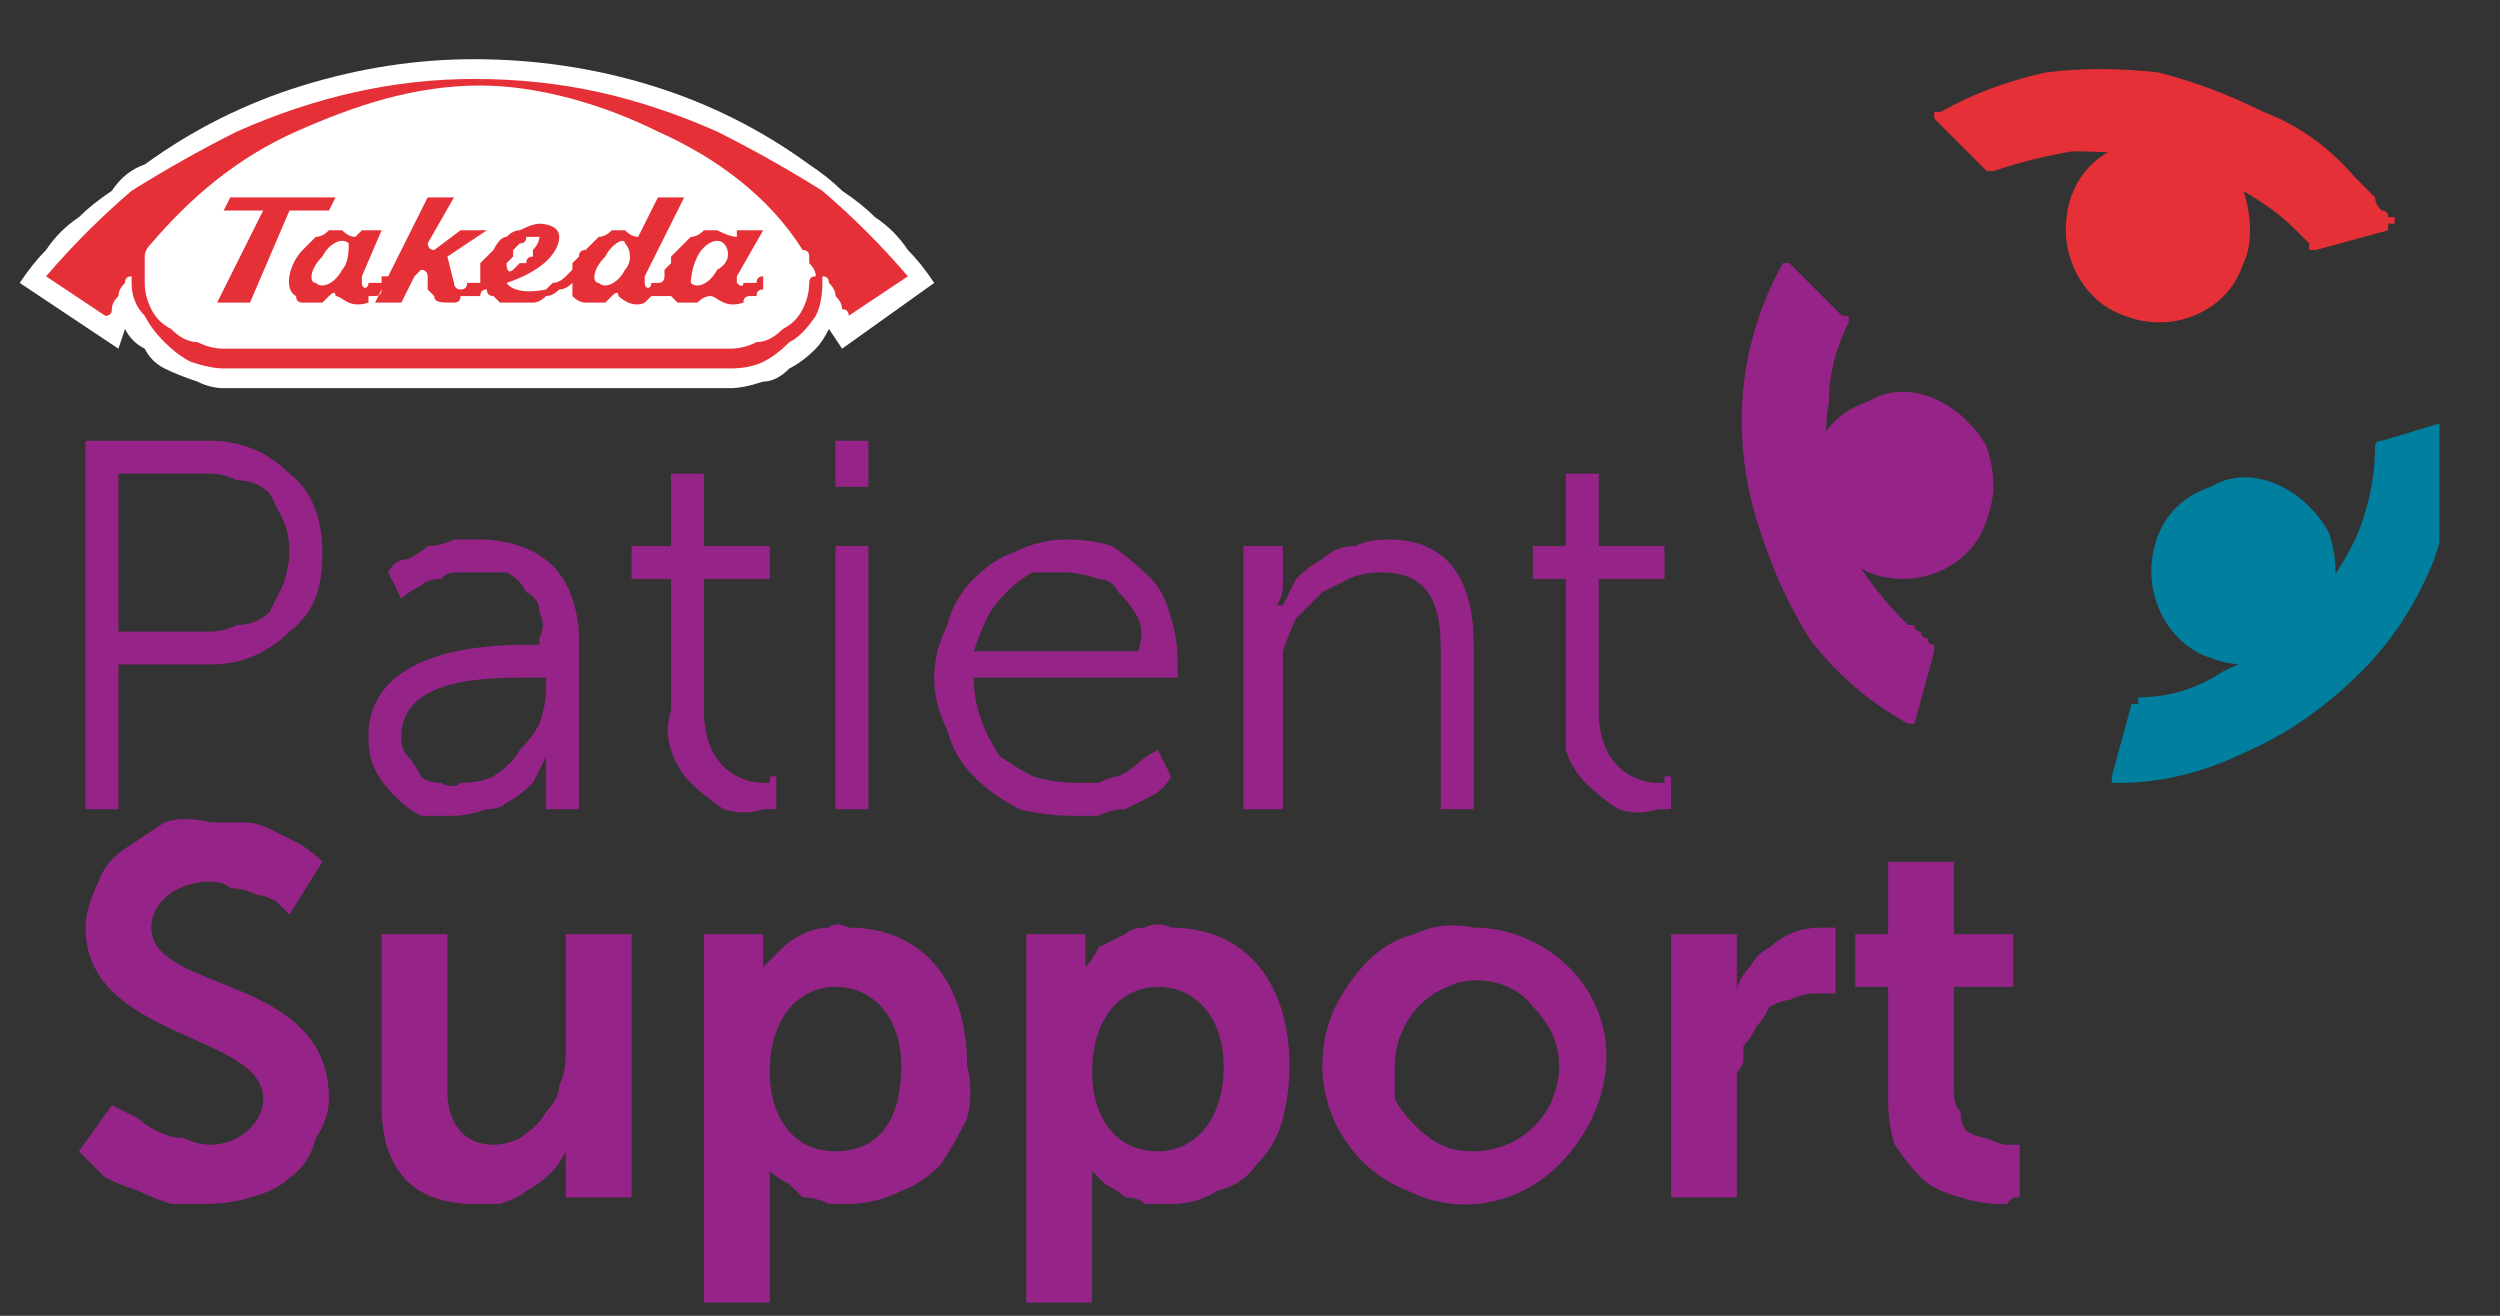 <svg version="1.2" xmlns="http://www.w3.org/2000/svg" viewBox="0 0 38 20" width="38" height="20">
	<rect x="0" y="0" width="38" height="20" fill="#333333" stroke="none"/>
	<title>patients_support_logo-svg</title>
	<defs>
		<clipPath clipPathUnits="userSpaceOnUse" id="cp1">
			<path d="m0 0h37.08v25.21h-37.08z"/>
		</clipPath>
	</defs>
	<style>
		.s0 { fill: #962488 } 
		.s1 { fill: #e63037 } 
		.s2 { fill: #00809e } 
		.s3 { fill: #ffffff } 
	</style>
	<g id="Group_131">
		<g id="Clip-Path: Group_130" clip-path="url(#cp1)">
			<g id="Group_130">
				<path id="Path_714" fill-rule="evenodd" class="s0" d="m1.3 6.7h1.9c0.5 0 0.9 0.2 1.2 0.5 0.4 0.3 0.5 0.8 0.5 1.2 0 0.5-0.1 0.9-0.5 1.2-0.3 0.3-0.7 0.5-1.2 0.5h-1.4v2.2h-0.5zm1.9 2.9q0.2 0 0.4-0.1 0.3 0 0.5-0.2 0.1-0.2 0.2-0.4 0.1-0.3 0.1-0.5 0-0.3-0.1-0.5-0.1-0.2-0.2-0.4-0.2-0.2-0.5-0.2-0.2-0.1-0.4-0.1h-1.4v2.4z"/>
				<path id="Path_715" fill-rule="evenodd" class="s0" d="m8 9.8h0.2v-0.1q0.1-0.2 0-0.4 0-0.2-0.2-0.3-0.1-0.2-0.3-0.3-0.2 0-0.4 0-0.2 0-0.4 0-0.1 0-0.2 0.1-0.2 0-0.3 0.1-0.2 0.1-0.3 0.2l-0.2-0.4q0.1-0.2 0.3-0.2 0.2-0.1 0.3-0.2 0.2 0 0.4-0.1 0.2 0 0.4 0 0.3 0 0.6 0.1 0.3 0.1 0.5 0.3 0.2 0.2 0.3 0.5 0.1 0.3 0.1 0.6v2.6h-0.5v-0.4q0-0.1 0-0.1 0-0.1 0-0.1 0 0 0-0.1 0 0 0-0.1-0.1 0.2-0.2 0.4-0.2 0.2-0.4 0.3-0.1 0.1-0.3 0.1-0.3 0.1-0.5 0.1-0.2 0-0.5 0-0.2-0.1-0.4-0.3-0.2-0.2-0.3-0.4-0.1-0.2-0.1-0.5c0-1.3 1.7-1.4 2.4-1.4zm-1 2.1q0.3 0 0.5-0.1 0.3-0.2 0.4-0.4 0.2-0.2 0.3-0.4 0.1-0.3 0.1-0.5v-0.2h-0.3c-0.6 0-1.9 0-1.9 0.9q0 0.2 0.1 0.3 0.1 0.1 0.2 0.3 0.1 0.1 0.3 0.1 0.2 0.1 0.3 0z"/>
				<path id="Path_716" class="s0" d="m10.2 8.8h-0.6v-0.5h0.6v-1.1h0.5v1.1h1v0.5h-1v2c0 0.9 0.6 1.1 0.9 1.1q0 0 0.1 0 0-0.1 0-0.1 0 0 0 0 0.1 0 0.1 0v0.5q0 0-0.1 0 0 0 0 0-0.1 0-0.1 0 0 0 0 0-0.3 0.1-0.6 0-0.3-0.2-0.5-0.4-0.2-0.2-0.3-0.5-0.1-0.3 0-0.6z"/>
				<path id="Path_717" class="s0" d="m12.7 6.7h0.5v0.7h-0.5zm0 1.6h0.5v4h-0.5z"/>
				<path id="Path_718" fill-rule="evenodd" class="s0" d="m16.2 8.2q0.4 0 0.7 0.1 0.3 0.2 0.6 0.5 0.2 0.2 0.3 0.6 0.1 0.3 0.1 0.7c0 0.1 0 0.2 0 0.2h-3.1q0 0.3 0.1 0.6 0.1 0.3 0.3 0.6 0.3 0.2 0.5 0.3 0.3 0.1 0.7 0.1 0.1 0 0.3 0 0.2-0.1 0.3-0.1 0.2-0.1 0.3-0.2 0.1-0.1 0.3-0.2l0.2 0.4q-0.1 0.2-0.3 0.3-0.2 0.1-0.4 0.2-0.2 0-0.4 0.1-0.2 0-0.4 0-0.4 0-0.8-0.1-0.4-0.2-0.7-0.5-0.3-0.3-0.4-0.7-0.2-0.4-0.2-0.8 0-0.4 0.2-0.8 0.1-0.4 0.4-0.7 0.3-0.3 0.6-0.4 0.4-0.2 0.8-0.2zm1.1 1.7q0.1-0.3 0-0.5-0.1-0.2-0.3-0.4-0.1-0.2-0.3-0.2-0.3-0.1-0.5-0.1-0.3 0-0.5 0-0.2 0.1-0.4 0.3-0.2 0.2-0.3 0.4-0.1 0.2-0.2 0.5z"/>
				<path id="Path_719" class="s0" d="m18.9 8.3h0.6v0.6c0 0.2-0.1 0.3-0.1 0.3h0.1q0.1-0.2 0.2-0.4 0.2-0.2 0.4-0.3 0.2-0.2 0.5-0.2 0.2-0.1 0.5-0.1c0.9 0 1.3 0.6 1.3 1.6v2.5h-0.5v-2.4c0-0.6-0.1-1.2-0.9-1.2q-0.3 0-0.5 0.1-0.2 0.1-0.4 0.2-0.2 0.2-0.4 0.4-0.1 0.2-0.2 0.5 0 0 0 0.1 0 0.1 0 0.1 0 0.1 0 0.2 0 0 0 0.1v1.9h-0.6z"/>
				<path id="Path_720" class="s0" d="m23.8 8.8h-0.5v-0.5h0.5v-1.1h0.5v1.1h1v0.5h-1v2c0 0.9 0.6 1.1 0.9 1.1q0.1 0 0.1 0 0-0.1 0-0.1 0.1 0 0.1 0 0 0 0 0v0.5q0 0 0 0-0.1 0-0.1 0 0 0-0.1 0 0 0 0 0-0.3 0.1-0.6 0-0.3-0.2-0.5-0.4-0.2-0.2-0.3-0.5 0-0.3 0-0.6z"/>
				<path id="Path_721" class="s1" d="m36.3 3.3q0-0.1-0.1-0.1-0.1-0.1-0.1-0.2-0.1-0.1-0.2-0.2-0.1-0.1-0.1-0.1-0.6-0.7-1.4-1-0.8-0.4-1.6-0.6-0.9-0.1-1.7 0-0.9 0.2-1.6 0.6 0 0 0 0-0.1 0-0.1 0 0 0 0 0 0 0 0 0 0 0 0 0 0 0.1 0 0.1 0 0 0 0 0 0 0 0l0.8 0.8q0.1 0 0.1 0 0 0 0 0 0 0 0 0 0 0 0 0 0.6-0.2 1.2-0.3 0.7 0 1.3 0.1 0.6 0.1 1.1 0.4 0.6 0.3 1 0.7 0.1 0.1 0.2 0.2 0 0 0 0 0 0.1 0 0.1 0.1 0 0.1 0 0 0 0 0l1.1-0.3q0 0 0 0 0 0 0 0 0-0.1 0-0.1 0 0 0 0 0 0 0 0 0.1 0 0.1 0 0 0 0 0 0 0 0 0 0 0 0 0 0 0 0 0 0 0 0-0.1 0 0-0.1 0z"/>
				<path id="Path_722" class="s0" d="m29.4 9.8q-0.1 0-0.1-0.1-0.1 0-0.1-0.1-0.1 0-0.1-0.1-0.1 0-0.1 0-0.5-0.5-0.8-1-0.3-0.6-0.4-1.2-0.1-0.6 0-1.2 0-0.6 0.3-1.2 0 0 0 0 0 0 0-0.1 0 0 0 0-0.1 0-0.1 0l-0.8-0.8q0 0 0 0 0 0 0 0-0.1 0-0.1 0 0 0 0 0-0.5 0.9-0.6 1.9-0.1 1 0.2 2 0.3 1 0.8 1.8 0.6 0.8 1.5 1.3 0 0 0 0 0 0 0 0 0 0 0 0 0 0 0.1 0 0 0 0 0 0 0 0 0 0 0 0 0 0 0 0 0 0 0 0 0 0 0 0 0 0 0 0 0 0 0 0 0l0.3-1.1q0 0 0 0 0 0 0-0.1 0 0 0 0 0 0 0 0z"/>
				<path id="Path_723" class="s2" d="m37.3 6.5q0-0.1 0-0.1 0 0 0 0 0 0 0 0 0 0-0.1 0l-1 0.3q0 0 0 0-0.1 0-0.1 0.1 0 0 0 0 0 0 0 0 0 0.7-0.3 1.4-0.3 0.6-0.8 1.2-0.5 0.5-1.2 0.8-0.6 0.4-1.3 0.4 0 0 0 0.1-0.1 0-0.1 0 0 0 0 0 0 0 0 0l-0.3 1.1q0 0 0 0 0 0 0 0 0 0 0 0.1 0 0 0 0 0 0 0.1 0 0 0 0 0 0 0 0 0 0 0 0 0 1 0 2-0.5 0.9-0.4 1.7-1.2 0.7-0.7 1.1-1.7 0.3-0.9 0.4-2 0 0 0 0 0 0-0.1 0 0 0 0 0 0 0 0 0z"/>
				<path id="Path_724" class="s2" d="m35.1 7.7c-0.4-0.4-1-0.6-1.5-0.3-0.6 0.2-0.9 0.7-0.9 1.3 0 0.5 0.3 1.1 0.9 1.3 0.5 0.2 1.1 0.1 1.5-0.3q0.2-0.2 0.3-0.5 0.1-0.2 0.1-0.5 0-0.3-0.1-0.6-0.1-0.2-0.3-0.4z"/>
				<path id="Path_725" class="s0" d="m29.9 6.4c-0.4-0.4-1-0.6-1.5-0.3-0.6 0.2-0.9 0.7-0.9 1.3 0 0.5 0.3 1 0.9 1.3 0.5 0.2 1.1 0.1 1.5-0.3q0.2-0.2 0.3-0.5 0.1-0.3 0.1-0.5 0-0.3-0.1-0.6-0.1-0.2-0.3-0.4z"/>
				<path id="Path_726" class="s1" d="m33.8 2.5c-0.4-0.4-1-0.6-1.5-0.3-0.6 0.2-0.9 0.7-0.9 1.3 0 0.5 0.3 1.1 0.9 1.3 0.5 0.2 1.1 0.1 1.5-0.3q0.2-0.2 0.3-0.5 0.1-0.2 0.1-0.5 0-0.3-0.1-0.6-0.1-0.2-0.3-0.4z"/>
				<path id="Path_727" class="s0" d="m1.7 16.8q0.2 0.1 0.4 0.2 0.1 0.1 0.3 0.2 0.2 0.1 0.4 0.1 0.2 0.1 0.4 0.1c0.4 0 0.8-0.3 0.8-0.7 0-1-2.7-0.9-2.7-2.6q0-0.3 0.2-0.7 0.1-0.3 0.4-0.5 0.3-0.2 0.6-0.4 0.3-0.1 0.7 0 0.2 0 0.5 0 0.2 0 0.4 0.1 0.2 0.1 0.4 0.2 0.2 0.1 0.4 0.3l-0.5 0.8q-0.1-0.1-0.2-0.2-0.2-0.1-0.3-0.1-0.2-0.1-0.4-0.1-0.1-0.1-0.3-0.1c-0.5 0-0.9 0.3-0.9 0.7 0 1 2.7 0.7 2.7 2.6q0 0.3-0.2 0.6-0.1 0.4-0.4 0.6-0.2 0.2-0.6 0.3-0.3 0.1-0.7 0.1-0.2 0-0.5 0-0.3-0.1-0.5-0.2-0.3-0.1-0.5-0.2-0.2-0.2-0.4-0.4z"/>
				<path id="Path_728" class="s0" d="m5.8 14.2h1v2.4c0 0.4 0.2 0.8 0.7 0.8q0.2 0 0.4-0.1 0.3-0.2 0.4-0.4 0.2-0.2 0.2-0.4 0.1-0.2 0.1-0.5v-1.8h1v4h-1v-0.5q0 0 0 0 0-0.1 0-0.1 0 0 0-0.1 0 0 0 0-0.1 0.2-0.2 0.3-0.2 0.2-0.4 0.3-0.1 0.1-0.4 0.2-0.2 0-0.4 0c-0.8 0-1.4-0.4-1.4-1.5z"/>
				<path id="Path_729" fill-rule="evenodd" class="s0" d="m10.7 14.2h0.9v0.2q0 0.1 0 0.1 0 0.1 0 0.1 0 0 0 0.1 0 0 0 0 0.1-0.1 0.3-0.3 0.1-0.1 0.3-0.2 0.2-0.1 0.4-0.1 0.1-0.1 0.3 0c1.1 0 1.8 0.8 1.8 2.1q0.1 0.4 0 0.8-0.2 0.4-0.4 0.7-0.3 0.3-0.6 0.4-0.4 0.2-0.8 0.2-0.2 0-0.3 0-0.2-0.1-0.4-0.1-0.1-0.1-0.2-0.2-0.2-0.1-0.3-0.2 0 0 0 0 0 0.1 0 0.1 0 0.1 0 0.1 0 0.1 0 0.1v1.7h-1zm2 3.3c0.6 0 1-0.4 1-1.3 0-0.7-0.4-1.2-1-1.2-0.5 0-1 0.4-1 1.3 0 0.6 0.3 1.2 1 1.2z"/>
				<path id="Path_730" fill-rule="evenodd" class="s0" d="m15.6 14.2h0.9v0.2q0 0.1 0 0.1 0 0.1 0 0.1 0 0 0 0.1 0 0 0 0 0.1-0.1 0.2-0.3 0.2-0.1 0.4-0.2 0.1-0.1 0.3-0.1 0.2-0.1 0.4 0c1.1 0 1.8 0.8 1.8 2.1q0 0.4-0.1 0.8-0.1 0.4-0.4 0.7-0.2 0.3-0.6 0.4-0.3 0.2-0.7 0.2-0.2 0-0.4 0-0.1-0.1-0.3-0.1-0.1-0.1-0.3-0.2-0.1-0.1-0.2-0.2 0 0 0 0 0 0.1 0 0.1 0 0.1 0 0.1 0 0.1 0 0.1v1.7h-1zm2 3.3c0.5 0 1-0.4 1-1.3 0-0.7-0.4-1.2-1-1.2-0.5 0-1 0.4-1 1.3 0 0.6 0.3 1.2 1 1.2z"/>
				<path id="Path_731" fill-rule="evenodd" class="s0" d="m22.4 14.1c0.8 0 1.6 0.5 1.9 1.3 0.3 0.8 0 1.7-0.6 2.3-0.6 0.6-1.5 0.8-2.3 0.4-0.8-0.3-1.3-1.1-1.3-1.9q0-0.5 0.2-0.9 0.2-0.4 0.5-0.7 0.3-0.3 0.7-0.4 0.4-0.2 0.9-0.1zm0 3.4c0.5 0 1-0.3 1.2-0.8 0.2-0.5 0.1-1-0.3-1.4-0.3-0.4-0.9-0.5-1.3-0.3-0.5 0.2-0.8 0.7-0.8 1.2q0 0.2 0 0.5 0.1 0.2 0.3 0.4 0.2 0.2 0.4 0.3 0.2 0.1 0.5 0.1z"/>
				<path id="Path_732" class="s0" d="m25.4 14.2h1v0.7q0 0 0 0 0 0.1 0 0.1 0 0 0 0.1 0 0 0 0 0-0.2 0.2-0.4 0.1-0.2 0.3-0.3 0.1-0.1 0.3-0.2 0.2-0.1 0.5-0.1 0 0 0 0 0 0 0.1 0 0 0 0 0 0 0 0.1 0v1q-0.1 0-0.1 0 0 0-0.1 0 0 0 0 0-0.1 0-0.1 0-0.2 0-0.4 0.1-0.1 0-0.3 0.1-0.1 0.2-0.2 0.3-0.1 0.2-0.2 0.3 0 0.1 0 0.2 0 0.1-0.1 0.2 0 0.1 0 0.1 0 0.1 0 0.2v1.6h-1z"/>
				<path id="Path_733" class="s0" d="m28.7 15h-0.5v-0.8h0.5v-1.1h1v1.1h0.9v0.8h-0.9v1.6q0 0.2 0.1 0.3 0 0.2 0.1 0.3 0.2 0.1 0.3 0.1 0.2 0.1 0.3 0.1 0.1 0 0.1 0 0 0 0 0 0 0 0.1 0 0 0 0-0.1v0.9q0 0-0.1 0 0 0 0 0-0.1 0.1-0.1 0.1-0.1 0-0.1 0-0.3 0-0.6-0.1-0.4-0.1-0.6-0.3-0.2-0.2-0.4-0.5-0.1-0.3-0.1-0.7z"/>
				<path id="Path_734" class="s3" d="m2.2 2.5q-0.3 0.1-0.5 0.4-0.3 0.2-0.5 0.4-0.3 0.2-0.5 0.5-0.2 0.2-0.4 0.5l1.5 1c0 0 0.1-0.3 0.1-0.3q0.1 0.2 0.3 0.3 0.1 0.2 0.3 0.3 0.2 0.1 0.5 0.2 0.2 0.1 0.4 0.1h7.7q0.2 0 0.5-0.1 0.2 0 0.4-0.2 0.2-0.1 0.4-0.3 0.1-0.1 0.2-0.3l0.2 0.3 1.4-1q-0.2-0.3-0.4-0.5-0.2-0.3-0.5-0.5-0.2-0.2-0.5-0.4-0.2-0.2-0.5-0.4-1.1-0.8-2.4-1.2-1.3-0.4-2.7-0.4-1.3 0-2.6 0.4-1.3 0.4-2.4 1.2z"/>
				<path id="Path_735" class="s1" d="m5 3.2l0.1-0.2h-1.6l-0.1 0.2h0.6l-0.7 1.4h0.5l0.6-1.4z"/>
				<path id="Path_736" fill-rule="evenodd" class="s1" d="m11.4 4.3q0 0 0.1 0 0 0 0 0 0-0.1 0.1-0.1v0.1q0 0.1 0 0.1-0.1 0-0.1 0.1-0.1 0-0.1 0-0.1 0-0.1 0.1c-0.3 0.1-0.4-0.1-0.5-0.1q0-0.1 0 0-0.1 0-0.2 0.1 0 0-0.1 0-0.1 0-0.2 0 0 0-0.1-0.1 0 0 0 0 0 0-0.1 0 0 0 0-0.1 0 0 0 0 0 0 0 0.1-0.1 0-0.1 0 0 0-0.1 0 0 0-0.1 0.1c-0.2 0.1-0.4-0.1-0.4-0.1q0-0.1-0.1 0 0 0-0.1 0.1-0.1 0-0.2 0 0 0-0.1 0-0.1 0-0.2-0.1 0 0 0 0 0-0.1 0-0.1 0 0 0 0 0-0.1 0-0.1-0.1 0.1-0.2 0.1-0.1 0.1-0.2 0.1-0.1 0.1-0.2 0.1-0.1 0-0.2 0-0.1 0-0.2 0 0 0-0.1 0-0.1-0.1-0.1-0.1-0.1 0-0.1-0.1-0.1 0-0.1 0.1-0.1 0-0.2 0 0 0-0.1 0 0 0.1-0.1 0.1c-0.2 0-0.3 0-0.3-0.1q0 0-0.1-0.1 0 0 0-0.1 0 0 0 0 0-0.1 0-0.1c0-0.1-0.1-0.1-0.1-0.1l-0.1 0.1-0.2 0.4h-0.4l0.1-0.2q0 0.1-0.1 0.1 0 0 0 0 0 0-0.1 0 0 0 0 0.1c-0.3 0.1-0.4-0.1-0.5-0.1q0-0.1-0.1 0 0 0-0.1 0.1-0.1 0-0.1 0-0.1 0-0.2 0-0.1 0-0.1-0.1c-0.2-0.1-0.1-0.5 0.1-0.7q0.1-0.1 0.2-0.2 0.1 0 0.2-0.1 0.1 0 0.2 0 0.1 0.1 0.2 0.1l0.1-0.1h0.3l-0.3 0.7c0 0 0 0.1 0 0.1 0 0.1 0.1 0.1 0.1 0q0.1 0 0.1 0 0 0 0.1 0 0-0.1 0-0.1 0.1 0 0.1 0l0.6-1.2h0.4l-0.4 0.7c0 0 0 0.1 0.1 0.1l0.4-0.3h0.4l-0.6 0.4c0 0 0.1 0.4 0.1 0.4 0 0 0 0.1 0.1 0.1q0.1 0 0.1-0.1 0.1 0 0.1 0 0 0 0.1 0 0 0 0 0 0-0.1 0-0.1 0 0 0-0.1 0 0 0 0 0-0.1 0-0.1 0.1-0.1 0.2-0.2 0.1-0.2 0.2-0.2 0.1-0.1 0.2-0.1 0.2-0.1 0.3-0.1c0 0 0.3 0 0.3 0.2 0 0.2-0.2 0.5-0.8 0.7 0 0 0.1 0.2 0.6 0.1q0.1-0.1 0.1-0.1 0.1 0 0.2-0.1 0 0 0.1-0.1 0 0 0-0.1 0 0 0.1-0.1 0 0 0 0 0 0 0 0 0-0.1 0.1-0.1 0 0 0 0 0.1-0.1 0.2-0.2 0.1 0 0.2-0.1 0.1 0 0.2 0 0.1 0.1 0.2 0.1l0.3-0.6h0.4l-0.6 1.2c0 0 0 0.1 0 0.1 0 0.1 0.1 0.1 0.1 0q0 0 0.1 0 0 0 0 0 0 0 0 0 0.1 0 0.1-0.1 0 0 0-0.1 0 0 0.1-0.1 0-0.1 0-0.1 0.1-0.1 0.1-0.1 0.1-0.1 0.2-0.2 0.1 0 0.2-0.1 0.1 0 0.2 0 0.2 0.1 0.3 0.1v-0.1h0.4l-0.4 0.7c0 0 0 0.1 0 0.1 0.1 0.1 0.1 0 0.1 0q0.1 0 0.1 0zm-1.9-0.6c0-0.1-0.2 0-0.3 0.2-0.2 0.2-0.2 0.4-0.1 0.4 0.1 0.1 0.3 0 0.4-0.2 0.1-0.1 0.1-0.3 0-0.4zm-1.7 0.4q0 0 0.1-0.1 0 0 0.1 0 0-0.1 0.1-0.1 0-0.1 0-0.1c0.1-0.1 0.1-0.2 0.1-0.2q-0.1 0-0.2 0 0 0.1-0.1 0.1 0 0-0.1 0.1 0 0 0 0.1-0.1 0.1-0.1 0.1c0 0.2 0.1 0.1 0.1 0.1zm-2.5-0.4c-0.1-0.1-0.3 0-0.4 0.2-0.2 0.2-0.2 0.4-0.1 0.4 0.1 0.1 0.3 0 0.4-0.2 0.1-0.1 0.1-0.3 0.1-0.4zm5.7 0c-0.1-0.1-0.3 0-0.4 0.2-0.1 0.2-0.1 0.4-0.1 0.4 0.1 0.1 0.3 0 0.4-0.2 0.2-0.1 0.2-0.3 0.1-0.4z"/>
				<path id="Path_737" fill-rule="evenodd" class="s1" d="m9.1 1.4q0.9 0.2 1.8 0.6 0.8 0.4 1.6 0.9 0.7 0.6 1.3 1.3l-0.9 0.6q0-0.1-0.1-0.1 0-0.1-0.1-0.2 0-0.1-0.1-0.2 0-0.1-0.1-0.1 0 0 0 0 0 0 0 0 0 0.1 0 0.1 0 0 0 0 0 0.3-0.1 0.5-0.2 0.3-0.4 0.4-0.2 0.2-0.4 0.3-0.2 0.1-0.5 0.1h-7.7q-0.2 0-0.5-0.1-0.2-0.1-0.4-0.3-0.2-0.2-0.3-0.4-0.2-0.2-0.2-0.5 0 0 0 0 0 0 0-0.1 0 0 0 0 0 0 0 0-0.1 0-0.1 0.1-0.1 0.1-0.1 0.2-0.1 0.1-0.1 0.2 0 0.1-0.1 0.1l-0.9-0.6q0.6-0.7 1.3-1.3 0.8-0.5 1.6-0.9 0.9-0.4 1.8-0.6 0.9-0.2 1.8-0.2 1 0 1.9 0.2zm3.3 2.8q0-0.1-0.1-0.2 0 0 0-0.1 0-0.1-0.1-0.1c-0.5-0.8-1.3-1.4-2.2-1.8-0.8-0.4-1.8-0.7-2.7-0.7-1 0-1.9 0.3-2.8 0.7-0.9 0.4-1.6 1-2.2 1.7q-0.1 0.1-0.1 0.2 0 0 0 0.1 0 0.1 0 0.2 0 0 0 0.1 0 0.2 0.1 0.4 0.1 0.2 0.3 0.3 0.2 0.2 0.4 0.2 0.2 0.1 0.4 0.1h7.7q0.2 0 0.4-0.1 0.2 0 0.4-0.2 0.2-0.1 0.3-0.3 0.1-0.2 0.1-0.4 0-0.1 0.1-0.1z"/>
			</g>
		</g>
	</g>
</svg>